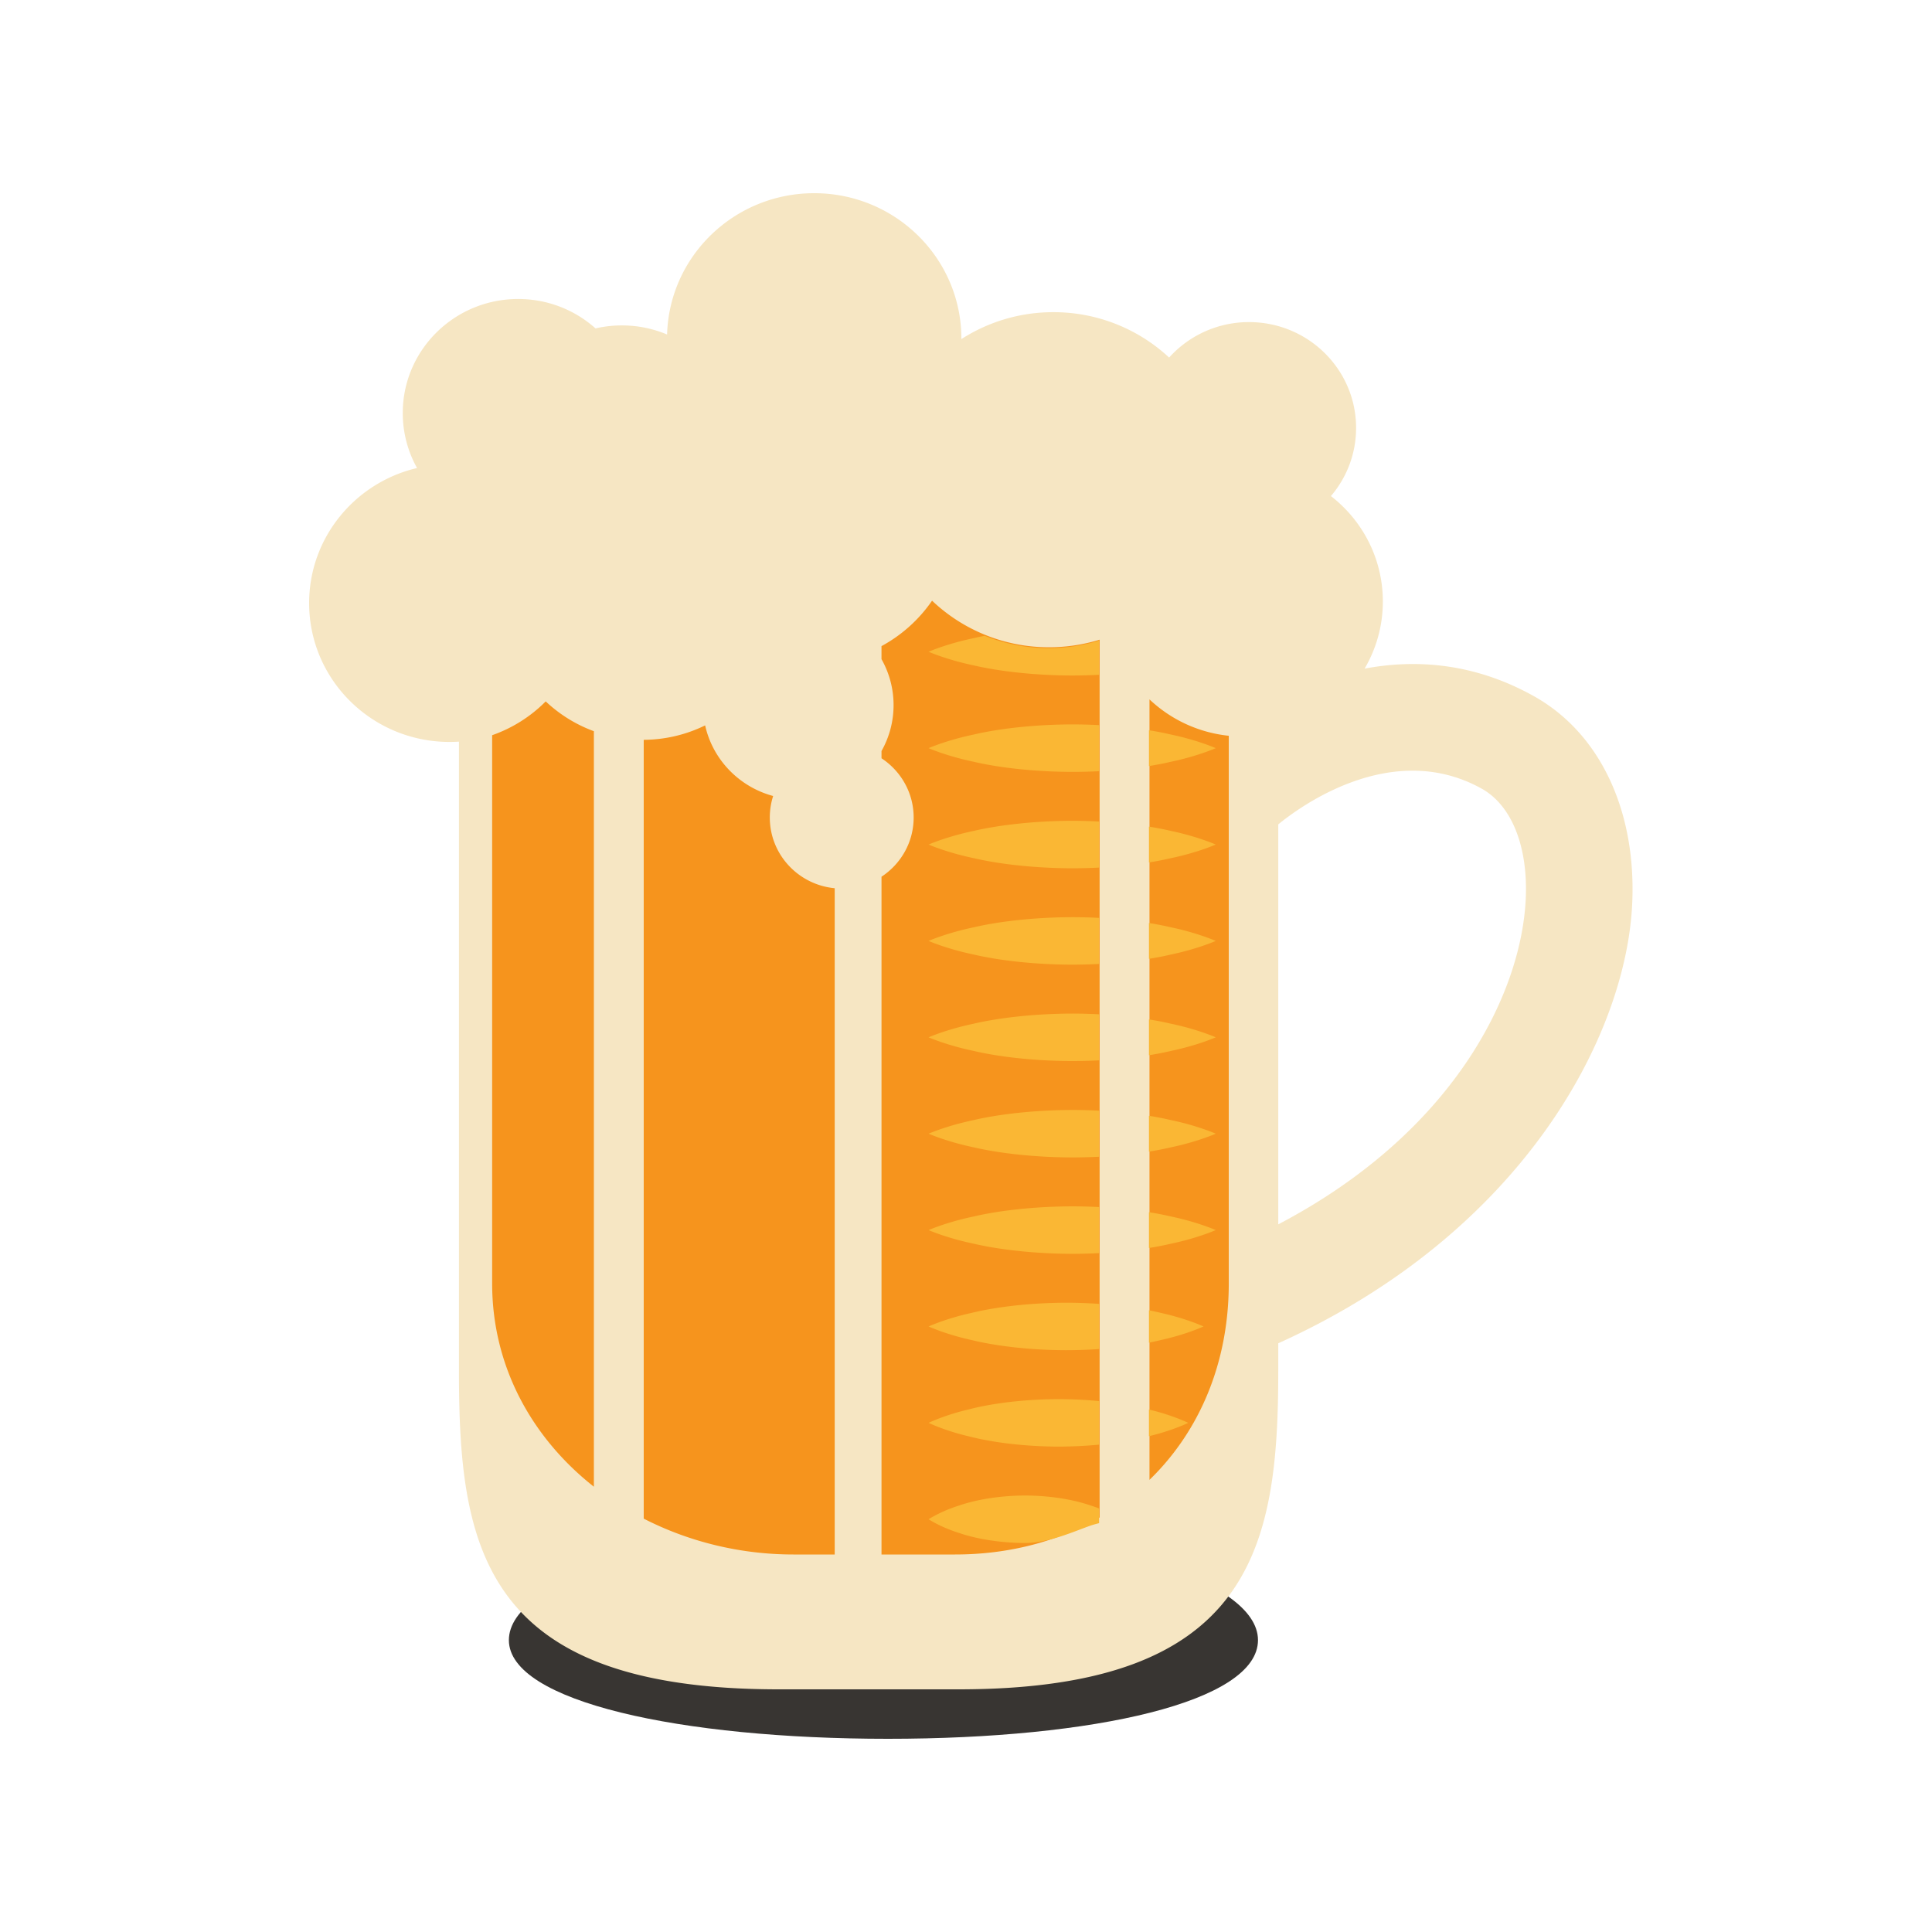 <svg data-bbox="32.001 20 136.999 160" xmlns="http://www.w3.org/2000/svg" viewBox="0 0 200 200" height="200" width="200" data-type="color">
    <g fill-rule="evenodd">
        <path fill="#383532" d="M91.913 180c-21.413 0-39.234-3.838-39.234-10.216 0-6.374 17.36-11.544 38.773-11.544 21.415 0 38.774 5.17 38.774 11.544 0 6.378-16.897 10.216-38.313 10.216z" data-color="1"/>
        <path fill="#F6E6C3" d="M141.262 69.216c5.261-.988 11.32-.617 17.526 2.852 6.837 3.816 10.64 11.872 10.174 21.55-.656 13.627-11.323 33.995-36.637 45.438v2.86c0 18.207-2.663 32.964-33.096 32.964H80.61c-30.697 0-33.1-14.757-33.1-32.963V76.775c-.32.02-.642.031-.967.031-8.03 0-14.542-6.433-14.542-14.372 0-6.792 4.766-12.481 11.171-13.984a11.646 11.646 0 0 1-1.478-5.693c0-6.52 5.348-11.805 11.947-11.805 3.08 0 5.889 1.152 8.008 3.045a12.11 12.11 0 0 1 2.728-.31c1.661 0 3.243.336 4.68.941.23-8.117 6.96-14.628 15.23-14.628 8.412 0 15.235 6.741 15.235 15.057v.046a17.552 17.552 0 0 1 9.524-2.786 17.53 17.53 0 0 1 11.981 4.697 11.11 11.11 0 0 1 8.273-3.67c6.123 0 11.082 4.906 11.082 10.953 0 2.688-.98 5.15-2.605 7.056 3.273 2.537 5.375 6.481 5.375 10.911 0 2.534-.688 4.908-1.889 6.952zm-8.937 57.529c18.073-9.473 25.142-23.763 25.617-33.654.26-5.428-1.44-9.707-4.55-11.445-9.346-5.212-18.972 1.973-21.067 3.695v41.404z" data-color="2"/>
        <path fill="#F6941D" d="M118.994 153.195V72.4a14.047 14.047 0 0 0 8.208 3.767v56.696c0 8.247-3.055 15.34-8.208 20.332zm-5.16 3.89c-4.263 2.46-9.349 3.835-14.964 3.835h-7.617V90.757c2.006-1.317 3.328-3.57 3.328-6.131 0-2.557-1.322-4.81-3.328-6.129v-.751a9.624 9.624 0 0 0 1.249-4.755 9.626 9.626 0 0 0-1.25-4.754v-1.35a15.074 15.074 0 0 0 5.235-4.705 17.537 17.537 0 0 0 12.118 4.822c1.821 0 3.577-.276 5.228-.786v90.866zm-27.425 3.835h-4.277c-5.52 0-10.85-1.33-15.494-3.711V76.586a14.616 14.616 0 0 0 6.358-1.494c.787 3.544 3.522 6.364 7.04 7.31a7.267 7.267 0 0 0-.346 2.224c0 3.823 2.948 6.962 6.719 7.323v68.97zm-24.931-7.016c-6.368-5.017-10.531-12.395-10.531-21.04V76.108a14.573 14.573 0 0 0 5.545-3.5 14.572 14.572 0 0 0 4.986 3.085v78.21z" data-color="3"/>
        <path fill="#FAB734" d="M101.94 65.818a17.618 17.618 0 0 0 6.61 1.277c1.821 0 3.577-.275 5.228-.785v3.544a55.76 55.76 0 0 1-2.787.076c-3.717-.01-7.433-.404-10.218-1.055-2.788-.585-4.645-1.406-4.645-1.406s1.857-.82 4.645-1.403c.373-.088.763-.17 1.167-.248zm11.838 9.246v4.769c-.92.048-1.853.073-2.787.073-3.717-.01-7.433-.4-10.218-1.054-2.788-.583-4.645-1.404-4.645-1.404s1.857-.82 4.645-1.403c2.785-.654 6.501-1.045 10.218-1.055a54.69 54.69 0 0 1 2.787.074zm5.16.53c.807.13 1.568.278 2.271.443 2.786.583 4.645 1.411 4.645 1.411s-1.86.829-4.645 1.411c-.703.166-1.464.314-2.27.443v-3.708zm-5.16 9.45v4.767c-.92.048-1.853.073-2.787.074-3.717-.01-7.433-.4-10.218-1.054-2.788-.583-4.645-1.404-4.645-1.404s1.857-.82 4.645-1.406c2.785-.65 6.501-1.044 10.218-1.052.934.002 1.868.027 2.787.075zm5.16.529c.807.128 1.568.276 2.271.441 2.786.585 4.645 1.413 4.645 1.413s-1.86.829-4.645 1.411a32.38 32.38 0 0 1-2.27.442v-3.707zm-5.16 9.446v4.77c-.92.047-1.853.072-2.787.073-3.717-.01-7.433-.4-10.218-1.055-2.788-.582-4.645-1.403-4.645-1.403s1.857-.821 4.645-1.404c2.785-.653 6.501-1.044 10.218-1.054.934 0 1.868.026 2.787.073zm5.16.53c.807.13 1.568.279 2.271.444 2.786.583 4.645 1.411 4.645 1.411s-1.86.828-4.645 1.41c-.703.166-1.464.315-2.27.444V95.55zm-5.16 9.45v4.768c-.92.047-1.853.073-2.787.074-3.717-.01-7.433-.4-10.218-1.055-2.788-.582-4.645-1.403-4.645-1.403s1.857-.82 4.645-1.406c2.785-.651 6.501-1.042 10.218-1.052a55.87 55.87 0 0 1 2.787.074zm5.16.53c.807.13 1.568.278 2.271.443 2.786.583 4.645 1.411 4.645 1.411s-1.86.828-4.645 1.41c-.703.166-1.464.315-2.27.444v-3.708zm-5.16 9.446v4.77c-.92.047-1.853.072-2.787.073-3.717-.01-7.433-.401-10.218-1.052-2.788-.585-4.645-1.406-4.645-1.406s1.857-.821 4.645-1.404c2.785-.654 6.501-1.044 10.218-1.054.934 0 1.868.026 2.787.073zm5.16.532a32.3 32.3 0 0 1 2.271.442c2.786.582 4.645 1.41 4.645 1.41s-1.86.829-4.645 1.414a32.38 32.38 0 0 1-2.27.442v-3.708zm-5.16 9.448v4.767c-.92.048-1.853.073-2.787.075-3.717-.01-7.433-.401-10.218-1.055-2.788-.582-4.645-1.403-4.645-1.403s1.857-.821 4.645-1.404c2.785-.654 6.501-1.044 10.218-1.054a54.69 54.69 0 0 1 2.787.074zm5.16.53c.807.13 1.568.277 2.271.443 2.786.582 4.645 1.41 4.645 1.41s-1.86.829-4.645 1.412a32.38 32.38 0 0 1-2.27.442v-3.707zm-5.16 9.492v4.677c-1.12.077-2.27.118-3.42.12-3.56-.008-7.116-.401-9.783-1.053-2.669-.585-4.447-1.406-4.447-1.406s1.778-.82 4.447-1.403c2.667-.652 6.224-1.045 9.783-1.055 1.15.001 2.3.043 3.42.12zm5.16.662c.418.083.82.172 1.204.265 2.669.585 4.447 1.411 4.447 1.411s-1.778.829-4.447 1.414c-.384.094-.786.182-1.203.265v-3.355zm-5.16 9.4v4.51c-1.361.13-2.786.201-4.211.203-3.36-.01-6.72-.4-9.24-1.054-2.52-.583-4.2-1.404-4.2-1.404s1.68-.82 4.2-1.403c2.52-.654 5.88-1.045 9.24-1.055 1.425.003 2.85.073 4.211.204zm5.16.875c2.448.58 4.07 1.38 4.07 1.38s-1.622.8-4.07 1.38v-2.76zm-5.16 10.24v1.521c-.263.068-.544.147-.842.24-1.867.656-4.356 1.814-6.848 1.816-2.49-.01-4.981-.403-6.849-1.054-1.867-.583-3.111-1.404-3.111-1.404s1.244-.82 3.111-1.405c1.868-.652 4.36-1.045 6.849-1.052 2.492.002 4.981.39 6.848 1.044.298.093.579.192.842.293z" data-color="4"/>
    </g>
</svg>
